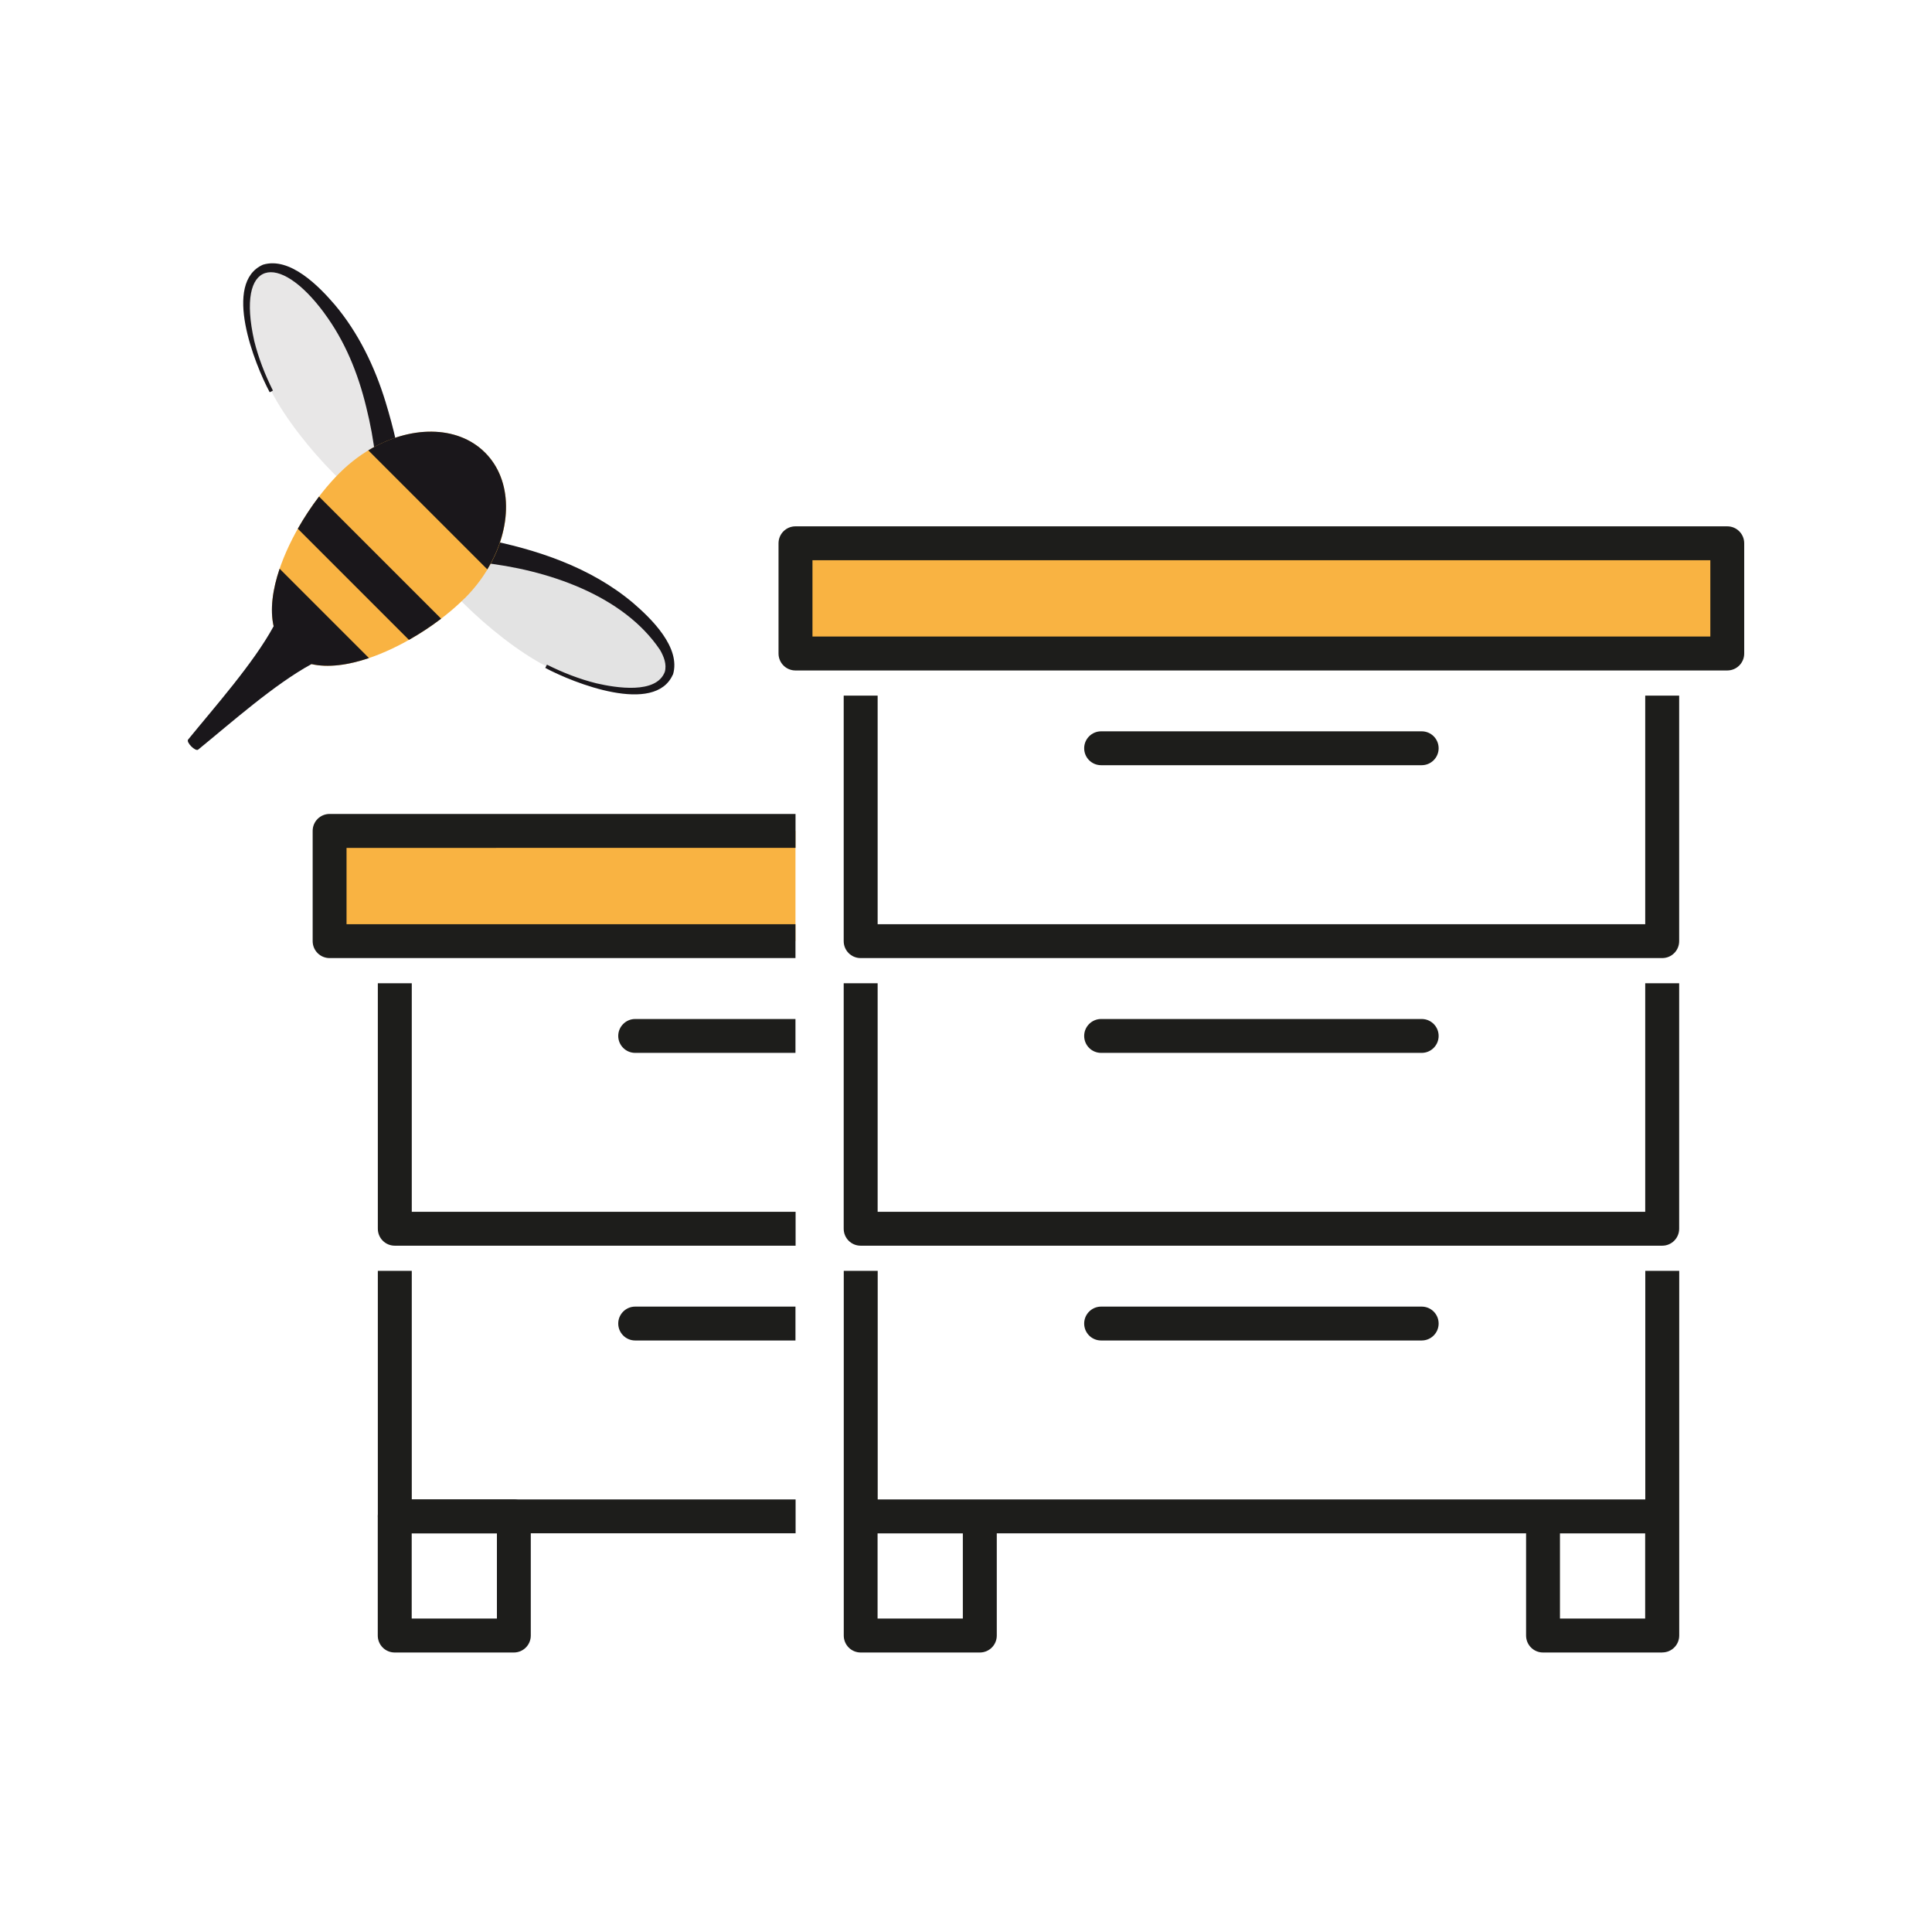 <?xml version="1.0" encoding="UTF-8"?>
<svg id="Calque_1" xmlns="http://www.w3.org/2000/svg" version="1.1" viewBox="0 0 300 300">
  <!-- Generator: Adobe Illustrator 29.1.0, SVG Export Plug-In . SVG Version: 2.1.0 Build 142)  -->
  <defs>
    <style>
      .st0 {
        fill: #f9b342;
      }

      .st1 {
        fill: #e3e3e3;
      }

      .st2 {
        fill: #1a171b;
      }

      .st3 {
        fill: #1d1d1b;
      }

      .st4 {
        fill: #e8e7e7;
      }
    </style>
  </defs>
  <g>
    <path class="st1" d="M84.82,103.46c-8.58-4.43-19.32-15.49-18.23-17.61,1.09-2.12,16.33.24,24.91,4.66,8.58,4.43,14.05,10.92,12.2,14.49-1.84,3.58-10.3,2.88-18.88-1.55"/>
    <path class="st4" d="M42.14,60.78c4.43,8.58,15.49,19.32,17.61,18.23,2.12-1.09-.23-16.33-4.66-24.91-4.43-8.58-10.92-14.05-14.49-12.2-3.58,1.84-2.88,10.3,1.55,18.88"/>
    <path class="st2" d="M50.33,48.59c3.23,4.35,5.27,9.37,6.54,14.63.64,2.57,1.13,5.19,1.42,7.81l4.21,4.21c0-.08,0-.17-.01-.25-.34-4.33-1.38-8.5-2.63-12.61-1.66-5.42-4.21-10.72-7.89-15.08-2.44-2.84-6.93-7.47-11.13-6.2-6.32,2.81-1.31,15.43,1.04,19.81l.5-.26c-1.23-2.46-2.24-5.04-2.9-7.7-2.85-12.67,3.73-13.99,10.85-4.37"/>
    <path class="st2" d="M104.5,104.75c1.26-4.2-3.35-8.68-6.2-11.13-6.6-5.56-14.99-8.33-23.36-9.95-1.19-.15-2.91-.5-4.62-.61l4.28,4.28c10.33,1.09,22.17,5.06,27.89,13.58.59,1.02,1.07,2.24.74,3.41-1.33,3.5-7.6,2.47-10.6,1.78-2.66-.66-5.24-1.67-7.7-2.9l-.26.5c4.37,2.35,17.01,7.36,19.81,1.04"/>
    <path class="st0" d="M72.15,92.9c-7.12,7.12-21.51,14.29-27.62,8.18-6.11-6.11,1.05-20.5,8.18-27.62,7.12-7.12,17.25-8.54,22.62-3.17s3.95,15.5-3.17,22.62"/>
    <path class="st2" d="M49.54,77.1c-1.18,1.55-2.3,3.24-3.3,5l17.26,17.26c1.76-.99,3.45-2.11,5-3.29l-18.96-18.96Z"/>
    <path class="st2" d="M57.29,102.18l-13.87-13.87c-1.09,3.21-1.52,6.33-.93,8.93-3.13,5.76-9.19,12.57-13.28,17.6-.34.42,1.14,1.9,1.56,1.56,5.03-4.09,11.83-10.15,17.6-13.28,2.6.59,5.72.15,8.93-.94"/>
    <path class="st2" d="M75.32,70.28c-4.32-4.32-11.7-4.24-18.13-.35l18.48,18.48c3.89-6.43,3.97-13.81-.35-18.13"/>
  </g>
  <rect class="st0" x="123.53" y="84.36" width="144.69" height="17.12"/>
  <g>
    <path class="st3" d="M268.21,104.11H123.52c-1.46,0-2.63-1.18-2.63-2.63v-17.12c0-1.46,1.18-2.63,2.63-2.63h144.69c1.46,0,2.63,1.18,2.63,2.63v17.12c0,1.46-1.18,2.63-2.63,2.63ZM126.16,98.84h139.42v-11.85H126.16v11.85Z"/>
    <path class="st3" d="M258.1,256.6h-18.5c-1.46,0-2.63-1.18-2.63-2.63v-15.87h-82.19v15.87c0,1.46-1.18,2.63-2.63,2.63h-18.5c-1.46,0-2.63-1.18-2.63-2.63v-18.5h0v-38.13h5.27v35.49h119.19v-35.49h5.27v38.12h0v18.5c0,1.46-1.18,2.63-2.63,2.63ZM242.23,251.33h13.23v-13.23h-13.23v13.23ZM136.27,251.33h13.24v-13.23h-13.24v13.23ZM258.1,193.43h-124.46c-1.46,0-2.63-1.18-2.63-2.63v-38.12h5.27v35.49h119.19v-35.49h5.27v38.12c0,1.46-1.18,2.63-2.63,2.63ZM258.1,148.77h-124.46c-1.46,0-2.63-1.18-2.63-2.63v-38.12h5.27v35.49h119.19v-35.49h5.27v38.12c0,1.46-1.18,2.63-2.63,2.63Z"/>
  </g>
  <path class="st3" d="M220.76,208.15h-49.78c-1.46,0-2.63-1.18-2.63-2.63s1.18-2.63,2.63-2.63h49.78c1.46,0,2.63,1.18,2.63,2.63s-1.18,2.63-2.63,2.63ZM220.76,163.49h-49.78c-1.46,0-2.63-1.18-2.63-2.63s1.18-2.63,2.63-2.63h49.78c1.46,0,2.63,1.18,2.63,2.63s-1.18,2.63-2.63,2.63ZM220.76,118.82h-49.78c-1.46,0-2.63-1.18-2.63-2.63s1.18-2.63,2.63-2.63h49.78c1.46,0,2.63,1.18,2.63,2.63s-1.18,2.63-2.63,2.63Z"/>
  <path class="st3" d="M79.79,256.6h-18.5c-1.46,0-2.63-1.18-2.63-2.63v-18.5c0-1.46,1.18-2.63,2.63-2.63h18.5c1.46,0,2.63,1.18,2.63,2.63v18.5c0,1.46-1.18,2.63-2.63,2.63ZM63.93,251.33h13.23v-13.23h-13.23v13.23Z"/>
  <polyline class="st0" points="123.52 129.02 51.18 129.02 51.18 146.14 123.52 146.14"/>
  <path class="st3" d="M123.52,148.77H51.18c-1.46,0-2.63-1.18-2.63-2.63v-17.12c0-1.46,1.18-2.63,2.63-2.63h72.35v5.27H53.81v11.85h69.71v5.27Z"/>
  <path class="st3" d="M123.53,238.09h-62.23c-1.46,0-2.63-1.18-2.63-2.63v-38.12h5.27v35.49h59.6v5.27ZM123.53,193.43h-62.23c-1.46,0-2.63-1.18-2.63-2.63v-38.12h5.27v35.49h59.6v5.27Z"/>
  <g>
    <path class="st3" d="M123.52,208.15h-24.89c-1.45,0-2.63-1.18-2.63-2.63s1.18-2.63,2.63-2.63h24.89v5.27Z"/>
    <path class="st3" d="M123.52,163.49h-24.89c-1.45,0-2.63-1.18-2.63-2.63s1.18-2.63,2.63-2.63h24.89v5.27Z"/>
  </g>
</svg>